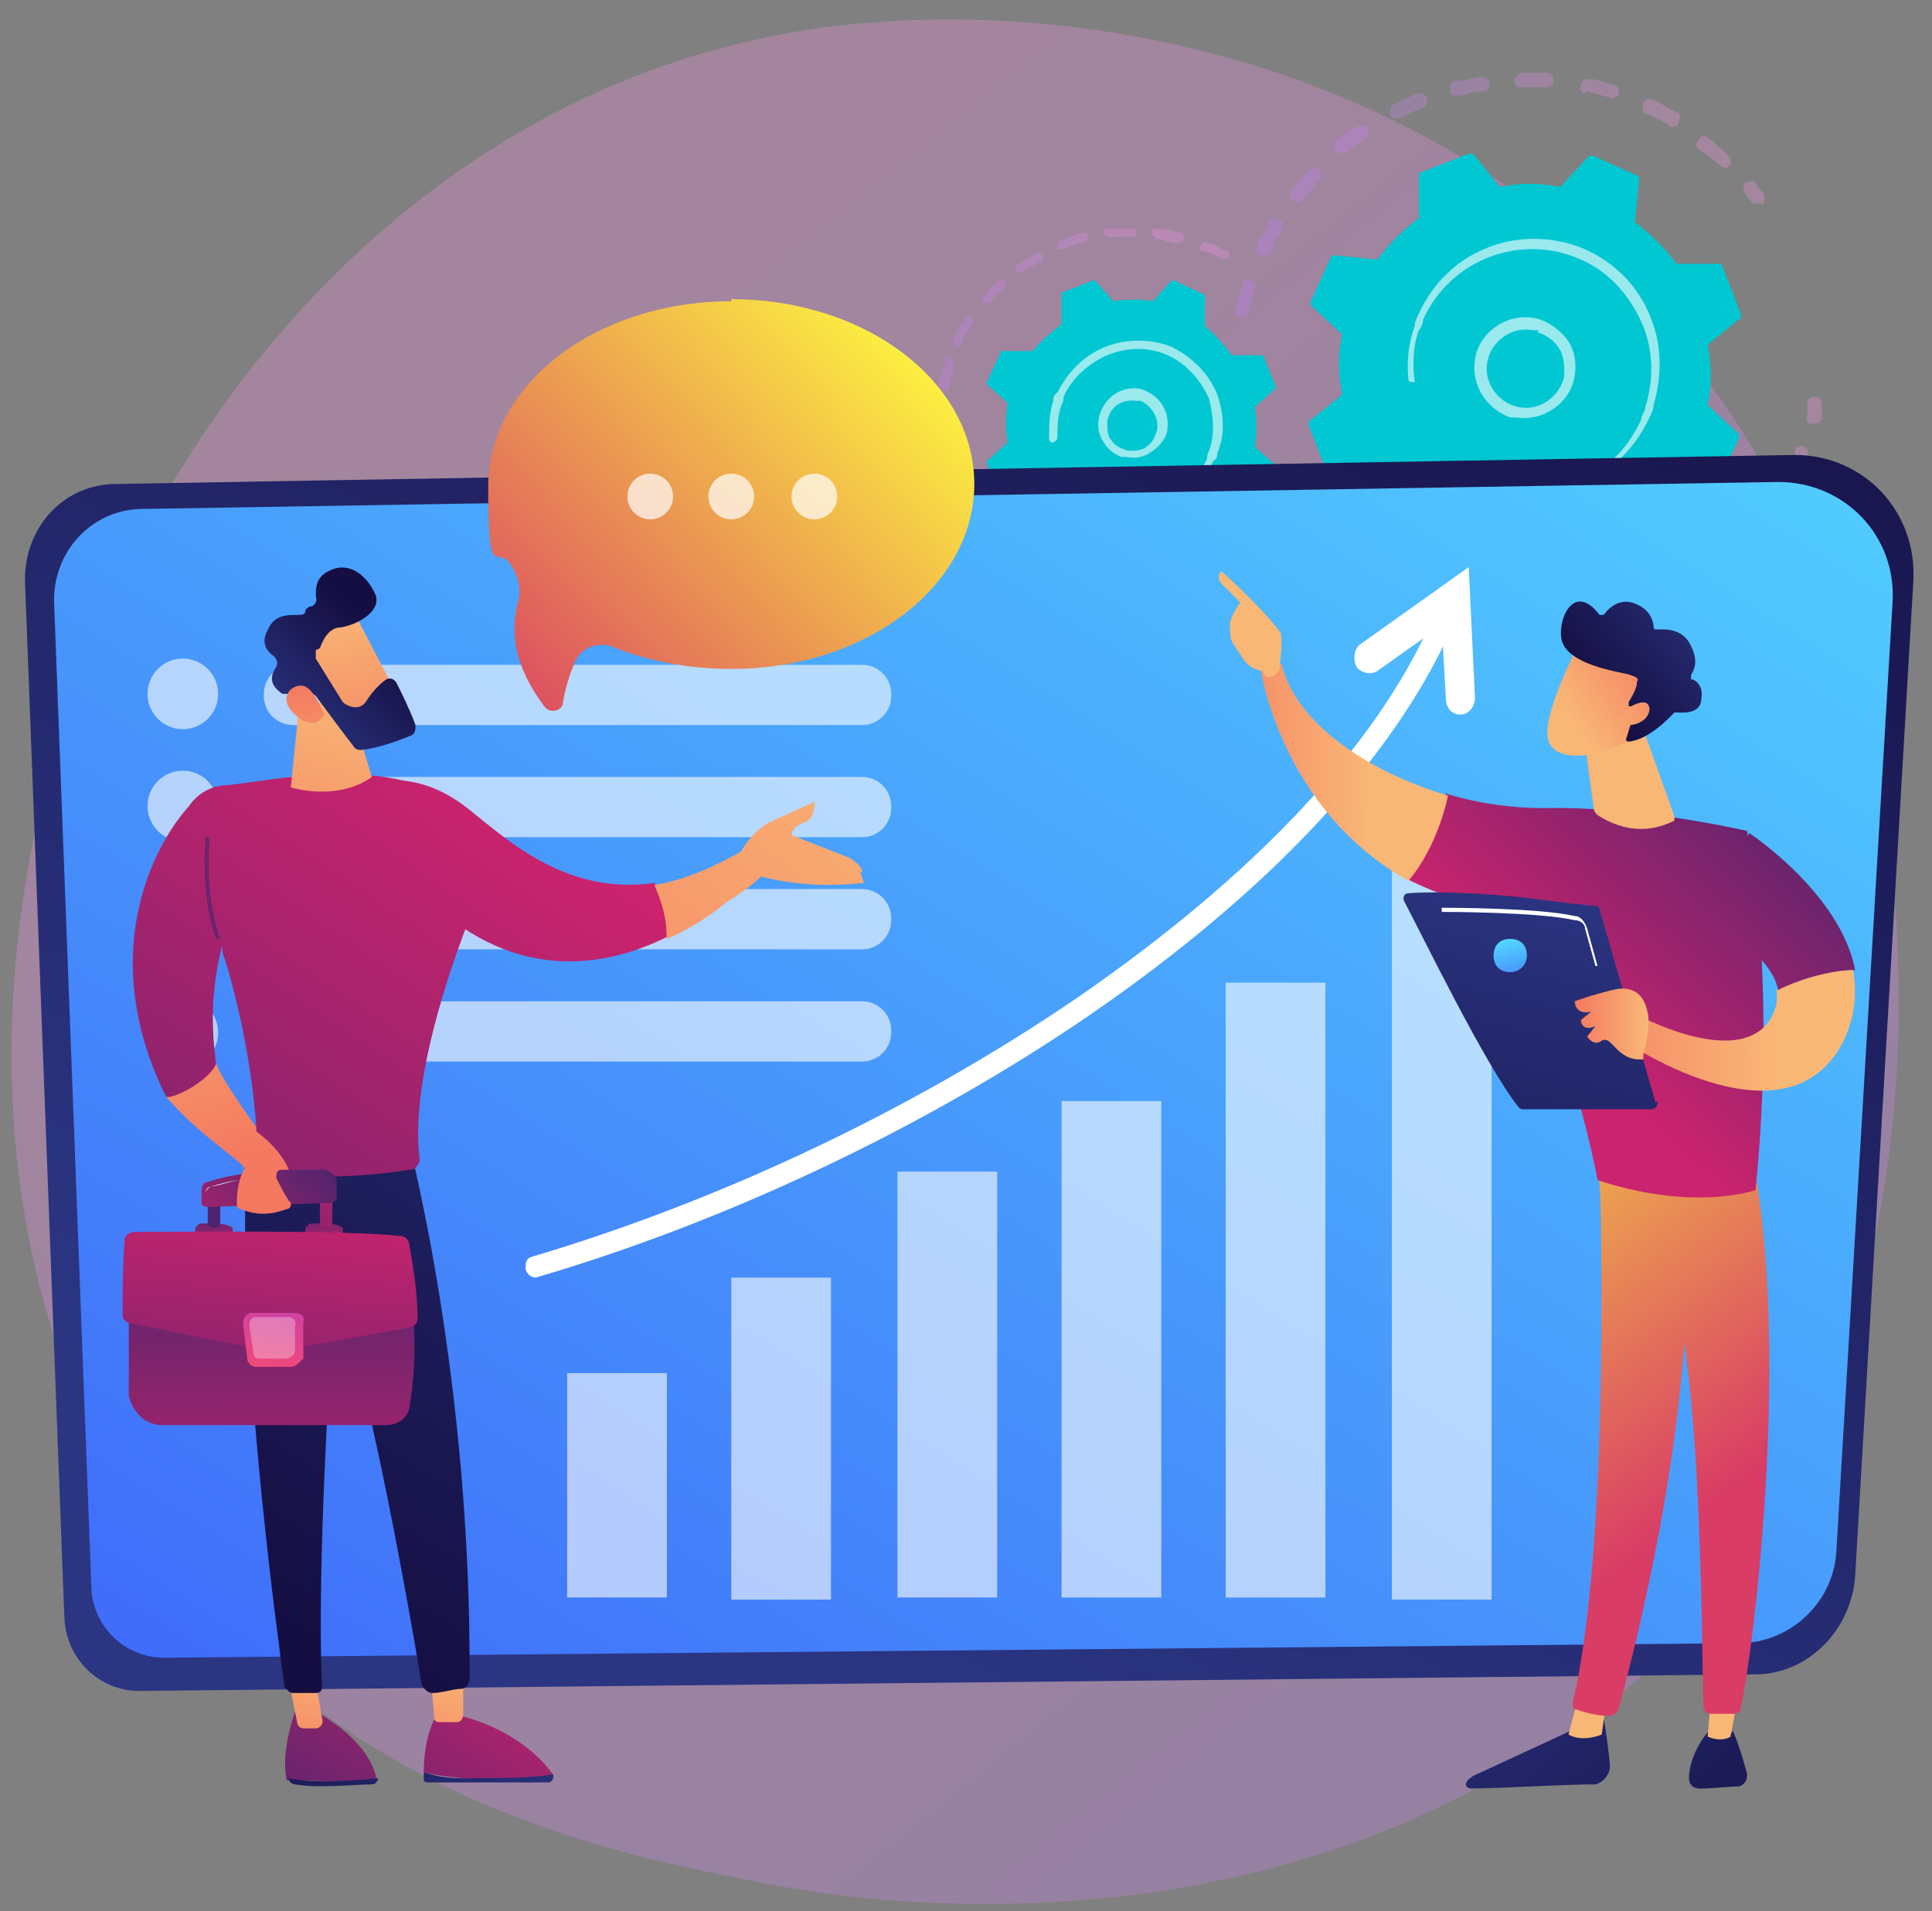 <svg width="93" height="92" viewBox="0 0 93 92" fill="none" xmlns="http://www.w3.org/2000/svg">
<rect x="0" y="0" width="93" height="92" fill="#808080" stroke="none"/>
<path opacity="0.3" d="M80.9 78.902C79 80.902 77.3 82.102 75.9 83.102C59.5 94.802 40.1 91.402 36 90.502C29.9 89.302 18.1 86.902 9.6 77.002C-3.3 62.002 -1.3 38.302 8.7 22.602C10.5 19.702 20.2 3.902 39.8 1.302C51.7 -0.198 65.5 2.902 75.5 11.202C96.5 28.702 95 64.102 80.9 78.902Z" fill="url(#paint0_linear_609_11211)"/>
<g opacity="0.3">
<path d="M59.7 15.3C59.5 15.3 59.4 15.1 59.5 14.9C59.5 14.5 59.7 14.1 59.8 13.7C59.8 13.5 60.1 13.4 60.2 13.5C60.4 13.5 60.5 13.8 60.4 13.9C60.3 14.3 60.2 14.6 60.1 15C60.1 15.2 59.9 15.3 59.7 15.3ZM60.7 12.3C60.5 12.3 60.4 12 60.5 11.8C60.7 11.4 60.9 11.1 61.1 10.7C61.1 10.5 61.4 10.5 61.6 10.6C61.8 10.6 61.8 10.9 61.7 11.1C61.5 11.4 61.3 11.8 61.2 12.1C61.2 12.3 60.9 12.3 60.8 12.3H60.7ZM62.3 9.6C62.3 9.6 62.3 9.6 62.2 9.6C62 9.5 62 9.3 62.2 9.1C62.4 8.8 62.7 8.5 63 8.2C63.1 8.1 63.4 8 63.5 8.2C63.6 8.3 63.7 8.6 63.5 8.7C63.2 9 63 9.3 62.7 9.6C62.7 9.7 62.4 9.8 62.3 9.7V9.6ZM64.5 7.4C64.5 7.4 64.4 7.4 64.3 7.3C64.2 7.1 64.2 6.9 64.3 6.8C64.6 6.5 64.9 6.3 65.3 6.1C65.5 6 65.7 6.1 65.8 6.1C65.9 6.3 65.8 6.5 65.8 6.6C65.5 6.8 65.2 7.1 64.9 7.3C64.9 7.3 64.7 7.4 64.6 7.3L64.5 7.4ZM67.1 5.7C67.1 5.7 66.9 5.7 66.9 5.5C66.9 5.3 66.9 5.1 67.1 5C67.5 4.8 67.8 4.7 68.2 4.5C68.4 4.5 68.6 4.5 68.7 4.7C68.7 4.9 68.7 5.1 68.5 5.2C68.1 5.3 67.8 5.5 67.4 5.7C67.4 5.7 67.2 5.7 67.1 5.7ZM70 4.6C69.9 4.6 69.8 4.5 69.8 4.3C69.8 4.1 69.8 3.9 70.1 3.9C70.5 3.9 70.9 3.7 71.3 3.7C71.5 3.7 71.7 3.8 71.7 4C71.7 4.2 71.6 4.4 71.4 4.4C71 4.4 70.6 4.5 70.3 4.6C70.3 4.6 70.2 4.6 70.1 4.6H70ZM82.8 7.9C82.8 7.9 82.8 7.9 82.7 7.9C82.4 7.6 82.1 7.4 81.8 7.2C81.6 7.1 81.6 6.9 81.8 6.7C81.9 6.5 82.1 6.5 82.3 6.7C82.6 6.9 82.9 7.2 83.2 7.5C83.3 7.6 83.4 7.9 83.2 8C83.2 8.1 83 8.1 82.8 8V7.9ZM73.1 4.2C73 4.2 72.9 4 72.9 3.9C72.9 3.7 73.1 3.5 73.3 3.5C73.7 3.5 74.1 3.5 74.5 3.5C74.7 3.5 74.8 3.7 74.8 3.9C74.8 4.1 74.6 4.2 74.4 4.2C74 4.2 73.6 4.2 73.2 4.2C73.2 4.2 73.2 4.2 73.1 4.2ZM80.3 6C80 5.8 79.6 5.6 79.3 5.5C79.1 5.5 79 5.2 79.1 5C79.1 4.8 79.4 4.7 79.6 4.8C80 5 80.3 5.2 80.7 5.4C80.9 5.4 80.9 5.7 80.8 5.9C80.8 6.1 80.5 6.1 80.4 6.1L80.3 6ZM76.3 4.5C76.1 4.5 76 4.3 76.1 4.1C76.1 3.9 76.3 3.8 76.5 3.8C76.9 3.8 77.3 4 77.7 4.1C77.9 4.1 78 4.4 77.9 4.5C77.9 4.7 77.6 4.8 77.5 4.7C77.1 4.6 76.8 4.5 76.4 4.4L76.3 4.5Z" fill="url(#paint1_linear_609_11211)"/>
<path d="M84.5 9.802C84.5 9.802 84.4 9.802 84.3 9.702C84.2 9.602 84.1 9.402 84 9.302C83.9 9.102 83.9 8.902 84 8.802C84.2 8.702 84.4 8.702 84.5 8.802C84.6 9.002 84.7 9.102 84.9 9.302C85 9.502 84.9 9.702 84.9 9.802C84.9 9.802 84.7 9.802 84.6 9.802H84.5Z" fill="url(#paint2_linear_609_11211)"/>
</g>
<g opacity="0.3">
<path d="M87.2 20.401C87 20.401 86.9 20.201 87 20.002C87 19.802 87 19.601 87 19.401C87 19.201 87.2 19.102 87.4 19.102C87.6 19.102 87.7 19.302 87.7 19.502C87.7 19.701 87.7 19.902 87.7 20.102C87.7 20.302 87.5 20.401 87.3 20.401H87.2Z" fill="url(#paint3_linear_609_11211)"/>
<path d="M69.001 31.5C68.8 31.5 68.701 31.4 68.501 31.3C68.3 31.3 68.201 31 68.301 30.8C68.301 30.6 68.601 30.5 68.801 30.6C69.201 30.7 69.501 30.8 69.901 30.9C70.101 30.9 70.201 31.2 70.201 31.3C70.201 31.5 69.901 31.6 69.801 31.6C69.601 31.6 69.3 31.5 69.1 31.4L69.001 31.5ZM66.801 30.5C66.401 30.3 66.101 30.1 65.801 29.9C65.601 29.8 65.6 29.6 65.701 29.4C65.8 29.2 66.001 29.2 66.201 29.3C66.501 29.5 66.9 29.7 67.201 29.9C67.4 29.9 67.401 30.2 67.301 30.4C67.301 30.6 67.001 30.6 66.901 30.6L66.801 30.5ZM71.501 32.1C71.3 32.1 71.201 31.9 71.301 31.7C71.301 31.5 71.501 31.4 71.701 31.4C72.1 31.4 72.501 31.4 72.801 31.5C73.001 31.5 73.201 31.7 73.1 31.9C73.1 32.1 72.9 32.3 72.701 32.2C72.3 32.2 71.9 32.2 71.501 32.1ZM64.301 28.8C64.301 28.8 64.3 28.8 64.201 28.8C63.901 28.5 63.601 28.3 63.301 28C63.201 27.9 63.201 27.6 63.301 27.5C63.401 27.4 63.701 27.4 63.801 27.5C64.101 27.8 64.3 28 64.6 28.3C64.8 28.4 64.8 28.7 64.6 28.8C64.6 28.9 64.3 29 64.201 28.9L64.301 28.8ZM74.6 32.1C74.501 32.1 74.401 31.9 74.401 31.8C74.401 31.6 74.501 31.4 74.701 31.4C75.1 31.4 75.501 31.4 75.801 31.2C76.001 31.2 76.201 31.2 76.201 31.5C76.201 31.7 76.201 31.9 75.901 31.9C75.501 31.9 75.1 32 74.701 32.1C74.701 32.1 74.701 32.1 74.6 32.1ZM77.6 31.5C77.501 31.5 77.401 31.4 77.401 31.3C77.401 31.1 77.4 30.9 77.6 30.8C78.001 30.7 78.3 30.6 78.701 30.4C78.9 30.4 79.1 30.4 79.201 30.6C79.201 30.8 79.201 31 79.001 31.1C78.6 31.3 78.301 31.4 77.901 31.5H77.701H77.6ZM80.401 30.2C80.401 30.2 80.201 30.2 80.201 30C80.1 29.8 80.201 29.6 80.301 29.5C80.601 29.3 81.001 29.1 81.301 28.9C81.501 28.8 81.701 28.9 81.801 28.9C81.901 29.1 81.801 29.3 81.801 29.4C81.501 29.6 81.101 29.8 80.801 30.1C80.801 30.1 80.6 30.1 80.501 30.1L80.401 30.2ZM82.901 28.4C82.901 28.4 82.8 28.4 82.701 28.4C82.6 28.3 82.6 28 82.701 27.9C83.001 27.6 83.201 27.4 83.501 27.1C83.6 27 83.9 26.9 84.001 27.1C84.1 27.2 84.201 27.5 84.001 27.6C83.701 27.9 83.4 28.2 83.201 28.5C83.201 28.5 83.001 28.6 82.801 28.5L82.901 28.4ZM84.901 26.1C84.701 26 84.701 25.8 84.901 25.6C85.101 25.3 85.3 25 85.501 24.6C85.501 24.4 85.8 24.4 86.001 24.5C86.201 24.5 86.201 24.8 86.1 25C85.9 25.3 85.701 25.7 85.501 26C85.501 26.1 85.201 26.2 85.1 26.1H84.901ZM86.301 23.3C86.101 23.3 86.001 23 86.1 22.8C86.201 22.5 86.301 22.3 86.401 22C86.401 22 86.401 21.8 86.401 21.7C86.401 21.5 86.701 21.4 86.801 21.5C87.001 21.5 87.1 21.8 87.001 21.9C87.001 22 87.001 22.1 87.001 22.2C87.001 22.5 86.8 22.8 86.701 23C86.701 23.2 86.401 23.3 86.301 23.2V23.3Z" fill="url(#paint4_linear_609_11211)"/>
<path d="M62.1 26.602C62.1 26.602 62 26.602 61.9 26.502C61.8 26.302 61.7 26.201 61.6 26.002C61.5 25.802 61.6 25.602 61.6 25.502C61.8 25.401 62 25.502 62.1 25.502C62.2 25.701 62.3 25.802 62.4 26.002C62.5 26.201 62.4 26.401 62.4 26.502C62.4 26.502 62.2 26.502 62.1 26.502V26.602Z" fill="url(#paint5_linear_609_11211)"/>
</g>
<path d="M63.9 22.798C63.9 22.798 63.9 22.898 64.1 22.898H66.1C66.6 23.598 67.3 24.298 68.1 24.898L67.9 26.898C67.9 26.898 67.9 26.999 67.9 27.099L70.1 28.099C70.1 28.099 70.2 28.099 70.3 28.099L71.7 26.599C72.7 26.799 73.6 26.799 74.6 26.599L75.9 28.199C75.9 28.199 76 28.199 76.1 28.199L78.4 27.298C78.4 27.298 78.5 27.299 78.5 27.099V25.099C79.2 24.599 79.9 23.899 80.5 23.099L82.5 23.298C82.5 23.298 82.6 23.298 82.7 23.298L83.7 21.099C83.7 21.099 83.7 20.998 83.7 20.898L82.2 19.498C82.4 18.498 82.4 17.599 82.2 16.599L83.8 15.298C83.8 15.298 83.8 15.199 83.8 15.099L82.9 12.798C82.9 12.798 82.9 12.699 82.7 12.699H80.7C80.2 11.999 79.5 11.299 78.7 10.699L78.9 8.699C78.9 8.699 78.9 8.599 78.9 8.499L76.7 7.499C76.7 7.499 76.6 7.499 76.5 7.499L75.1 8.999C74.1 8.799 73.2 8.799 72.2 8.999L70.9 7.398C70.9 7.398 70.8 7.398 70.7 7.398L68.4 8.298C68.4 8.298 68.3 8.299 68.3 8.499V10.498C67.6 10.998 66.9 11.698 66.3 12.498L64.3 12.298C64.3 12.298 64.2 12.298 64.1 12.298L63.1 14.498C63.1 14.498 63.1 14.599 63.1 14.699L64.6 16.099C64.4 17.099 64.4 17.998 64.6 18.998L63 20.298C63 20.298 63 20.398 63 20.498L63.9 22.798Z" fill="#00C7D2"/>
<path opacity="0.6" d="M72.699 20.098C71.599 19.698 70.799 18.597 70.999 17.297C71.2 15.997 72.499 15.097 73.799 15.297C74.4 15.397 74.999 15.797 75.4 16.297C75.799 16.797 75.9 17.498 75.799 18.098C75.6 19.398 74.299 20.298 72.999 20.098C72.9 20.098 72.799 20.098 72.6 20.098H72.699ZM74.1 15.898C74.1 15.898 73.9 15.898 73.799 15.898C72.799 15.697 71.799 16.398 71.6 17.398C71.4 18.398 72.1 19.398 73.1 19.598C74.1 19.798 75.1 19.098 75.299 18.098C75.299 17.598 75.299 17.098 74.999 16.698C74.799 16.398 74.4 16.098 73.999 15.998L74.1 15.898Z" fill="white"/>
<path opacity="0.6" d="M71.7 23.497C71.5 23.497 71.3 23.397 71.1 23.297C71.1 23.297 71 23.297 70.9 23.297C70.6 23.197 70.3 22.997 70.1 22.797C70.1 22.797 70.1 22.697 70.1 22.597C70.1 22.597 70.2 22.597 70.3 22.597C70.6 22.797 71 22.997 71.4 23.197C73.3 23.997 75.3 23.797 76.9 22.697C77.8 22.097 78.5 21.297 79 20.197C79 19.997 79.2 19.797 79.2 19.597C79.6 18.297 79.6 16.997 79.1 15.697C78.5 14.297 77.5 13.097 76.1 12.497C73.2 11.197 69.8 12.497 68.5 15.397C68.5 15.597 68.4 15.797 68.3 15.897C68 16.697 68 17.597 68.1 18.397C68.1 18.397 68.1 18.397 68 18.397C68 18.397 67.8 18.397 67.8 18.297C67.7 17.397 67.8 16.497 68.1 15.697C68.1 15.497 68.2 15.297 68.3 15.097C69.7 11.997 73.2 10.697 76.3 11.997C77.8 12.697 78.9 13.797 79.5 15.397C80 16.697 80 18.097 79.6 19.497C79.6 19.697 79.5 19.897 79.4 20.097C78.7 21.597 77.6 22.697 76 23.297C74.7 23.797 73.3 23.797 71.9 23.397L71.7 23.497Z" fill="white"/>
<g opacity="0.3">
<path d="M45.1 20.398C45.1 20.398 44.9 20.299 44.9 20.199C44.9 19.999 44.9 19.799 44.9 19.599C44.9 19.499 45 19.398 45.1 19.398C45.2 19.398 45.3 19.499 45.3 19.599C45.3 19.799 45.3 19.999 45.3 20.099C45.3 20.199 45.2 20.298 45.1 20.298V20.398Z" fill="url(#paint6_linear_609_11211)"/>
<path d="M45.301 18.7C45.201 18.7 45.101 18.6 45.201 18.4C45.201 18.1 45.401 17.8 45.501 17.5C45.501 17.5 45.501 17.4 45.501 17.3C45.501 17.2 45.701 17.1 45.801 17.2C45.901 17.2 46.001 17.4 45.901 17.5C45.901 17.5 45.901 17.6 45.901 17.7C45.901 18 45.701 18.3 45.701 18.6C45.701 18.7 45.601 18.8 45.401 18.8L45.301 18.7ZM46.001 16.6C45.901 16.6 45.801 16.4 45.901 16.3C46.101 15.9 46.301 15.6 46.501 15.3C46.501 15.2 46.701 15.2 46.801 15.3C46.901 15.3 46.901 15.5 46.801 15.6C46.601 15.9 46.401 16.2 46.201 16.6C46.201 16.7 46.001 16.7 45.901 16.7L46.001 16.6ZM47.301 14.6C47.301 14.6 47.201 14.4 47.301 14.3C47.601 14 47.801 13.7 48.101 13.5C48.101 13.5 48.301 13.5 48.401 13.5C48.401 13.5 48.401 13.7 48.401 13.8C48.101 14.1 47.901 14.3 47.601 14.6H47.401H47.301ZM49.001 13.1C49.001 13.1 49.001 13.1 48.901 13.1C48.901 13 48.901 12.9 48.901 12.8C49.201 12.6 49.601 12.4 49.901 12.2C50.001 12.2 50.101 12.2 50.201 12.2C50.201 12.3 50.201 12.4 50.201 12.5C49.901 12.7 49.501 12.9 49.201 13.1C49.201 13.1 49.101 13.1 49.001 13.1ZM51.001 12C51.001 12 50.901 12 50.901 11.9C50.901 11.8 50.901 11.7 51.001 11.6C51.401 11.5 51.701 11.3 52.101 11.2C52.201 11.2 52.301 11.2 52.401 11.4C52.401 11.5 52.401 11.6 52.201 11.7C51.801 11.7 51.501 11.9 51.101 12H51.001ZM53.301 11.4C53.301 11.4 53.201 11.4 53.101 11.2C53.101 11.1 53.101 11 53.301 11C53.701 11 54.101 11 54.501 11C54.601 11 54.701 11 54.701 11.2C54.701 11.3 54.701 11.4 54.501 11.4C54.101 11.4 53.701 11.4 53.401 11.4H53.301ZM55.601 11.4C55.601 11.4 55.401 11.3 55.401 11.2C55.401 11.1 55.501 11 55.601 11C56.001 11 56.401 11.1 56.801 11.2C56.901 11.2 57.001 11.4 57.001 11.5C57.001 11.6 56.801 11.7 56.701 11.7C56.301 11.7 56.001 11.5 55.601 11.5V11.4ZM58.901 12.5C58.601 12.3 58.301 12.2 58.001 12.1C58.001 12.1 58.001 12.1 57.901 12.1C57.801 12.1 57.701 11.9 57.801 11.8C57.801 11.7 58.001 11.6 58.101 11.7C58.101 11.7 58.101 11.7 58.201 11.7C58.501 11.8 58.801 12 59.101 12.1C59.201 12.1 59.201 12.3 59.101 12.4C59.101 12.4 58.901 12.5 58.801 12.5H58.901Z" fill="url(#paint7_linear_609_11211)"/>
</g>
<g opacity="0.3">
<path d="M51.6 29.7C51.5 29.7 51.4 29.5 51.5 29.4C51.5 29.3 51.7 29.2 51.8 29.3C52.2 29.4 52.5 29.5 52.9 29.6C53 29.6 53.1 29.7 53.1 29.9C53.1 30 53 30.1 52.8 30.1C52.4 30.1 52 29.9 51.7 29.8L51.6 29.7ZM50.6 29.2C50.2 29 49.9 28.9 49.6 28.7C49.5 28.7 49.5 28.5 49.6 28.4C49.6 28.3 49.8 28.3 49.9 28.4C50.2 28.6 50.5 28.8 50.9 28.9C51 28.9 51.1 29.1 51 29.2C51 29.3 50.8 29.4 50.7 29.3L50.6 29.2ZM53.9 30.1C53.9 30.1 53.7 30 53.7 29.9C53.7 29.8 53.8 29.7 53.9 29.7C54.3 29.7 54.6 29.7 55 29.7C55.1 29.7 55.2 29.7 55.2 29.9C55.2 30 55.2 30.1 55 30.1C54.6 30.1 54.2 30.1 53.8 30.1H53.9ZM48.6 28.1C48.3 27.9 48 27.6 47.7 27.3C47.7 27.3 47.7 27.1 47.7 27C47.7 27 47.9 27 48 27C48.3 27.3 48.5 27.5 48.8 27.7C48.8 27.7 48.9 27.9 48.8 28C48.8 28 48.6 28.1 48.6 28V28.1ZM56.1 29.9C56.1 29.9 56 29.9 56 29.7C56 29.6 56 29.5 56.2 29.4C56.6 29.4 56.9 29.2 57.3 29.1C57.4 29.1 57.5 29.1 57.6 29.2C57.6 29.3 57.6 29.4 57.5 29.5C57.1 29.6 56.8 29.7 56.4 29.8C56.4 29.8 56.4 29.8 56.3 29.8L56.1 29.9ZM58.3 29.2C58.3 29.2 58.2 29.2 58.2 29.1C58.2 29 58.2 28.9 58.3 28.8C58.6 28.6 59 28.5 59.3 28.3C59.4 28.3 59.5 28.3 59.6 28.3C59.6 28.4 59.6 28.5 59.6 28.6C59.3 28.8 58.9 29 58.6 29.1C58.6 29.1 58.5 29.1 58.4 29.1L58.3 29.2ZM60.2 28.1C60.2 28.1 60.2 28.1 60.1 28.1C60.1 28.1 60.1 27.9 60.1 27.8C60.4 27.6 60.7 27.3 60.9 27.1C60.9 27.1 61.1 27.1 61.2 27.1C61.2 27.1 61.2 27.3 61.2 27.4C60.9 27.7 60.6 27.9 60.3 28.2C60.3 28.2 60.2 28.2 60.1 28.2L60.2 28.1Z" fill="url(#paint8_linear_609_11211)"/>
<path d="M47.001 26.499C47.001 26.499 47.001 26.499 46.901 26.499C46.801 26.299 46.701 26.199 46.601 25.999C46.601 25.899 46.601 25.799 46.601 25.699C46.701 25.699 46.801 25.699 46.901 25.699C47.001 25.799 47.101 25.999 47.201 26.099C47.201 26.099 47.201 26.299 47.201 26.399C47.201 26.399 47.101 26.399 47.001 26.399V26.499Z" fill="url(#paint9_linear_609_11211)"/>
</g>
<path d="M48.1 23.8C48.1 23.8 48.1 23.8 48.2 23.8H49.6C50 24.3 50.4 24.8 50.9 25.2V26.6C50.8 26.6 50.9 26.6 50.9 26.7L52.4 27.4C52.4 27.4 52.4 27.4 52.5 27.4L53.4 26.4C54 26.5 54.7 26.5 55.3 26.4L56.2 27.4C56.2 27.4 56.2 27.4 56.3 27.4L57.8 26.8C57.8 26.8 57.8 26.8 57.8 26.7V25.3C58.3 24.9 58.8 24.5 59.2 24H60.6C60.6 24.1 60.6 24 60.7 24L61.4 22.5C61.4 22.5 61.4 22.5 61.4 22.4L60.4 21.5C60.5 20.9 60.5 20.2 60.4 19.6L61.4 18.7C61.4 18.7 61.4 18.7 61.4 18.6L60.8 17.1C60.8 17.1 60.8 17.1 60.7 17.1H59.3C58.9 16.6 58.5 16.1 58 15.7V14.3C58.1 14.3 58 14.3 58 14.2L56.5 13.5C56.5 13.5 56.5 13.5 56.4 13.5L55.5 14.5C54.9 14.4 54.2 14.4 53.6 14.5L52.7 13.5C52.7 13.5 52.7 13.5 52.6 13.5L51.1 14.1C51.1 14.1 51.1 14.1 51.1 14.2V15.6C50.6 16 50.1 16.4 49.7 16.9H48.3C48.3 16.8 48.3 16.9 48.2 16.9L47.5 18.4C47.5 18.4 47.5 18.4 47.5 18.5L48.5 19.4C48.4 20 48.4 20.7 48.5 21.3L47.5 22.2C47.5 22.2 47.5 22.2 47.5 22.3L48.1 23.8Z" fill="#00C7D2"/>
<path opacity="0.6" d="M54 21.998C53.7 21.898 53.4 21.698 53.2 21.398C52.9 20.998 52.8 20.598 52.9 20.098C53.1 19.198 53.9 18.598 54.8 18.698C55.7 18.898 56.3 19.698 56.2 20.598C56.2 20.998 55.9 21.398 55.5 21.698C55.1 21.998 54.7 22.098 54.2 21.998H54ZM54.9 19.298C54.9 19.298 54.8 19.298 54.7 19.298C54 19.198 53.4 19.598 53.3 20.298C53.3 20.598 53.3 20.998 53.5 21.198C53.7 21.498 54 21.598 54.3 21.698C54.6 21.698 55 21.698 55.2 21.498C55.5 21.298 55.6 20.998 55.7 20.698C55.8 20.098 55.4 19.498 54.9 19.298Z" fill="white"/>
<path opacity="0.6" d="M53.3 24.398C53.2 24.398 53 24.398 52.9 24.198C52.6 24.098 52.4 23.898 52.2 23.798C52.2 23.798 52.1 23.598 52.2 23.598C52.2 23.598 52.4 23.498 52.5 23.598C52.7 23.798 52.9 23.898 53.2 23.998C53.8 24.198 54.4 24.298 55 24.298C55.3 24.298 55.7 24.198 56 24.098C56.9 23.698 57.7 22.998 58.1 22.098C58.1 21.998 58.1 21.898 58.2 21.698C58.5 20.898 58.4 19.998 58.2 19.198C57.8 18.298 57.1 17.498 56.2 17.098C55.3 16.698 54.3 16.698 53.3 17.098C52.4 17.498 51.6 18.198 51.2 19.098C51.2 19.198 51.2 19.298 51.1 19.498C50.9 19.998 50.9 20.598 50.9 21.098C50.9 21.098 50.9 21.198 50.7 21.298C50.6 21.298 50.5 21.298 50.5 21.098C50.5 20.498 50.5 19.898 50.7 19.298C50.7 19.198 50.7 18.998 50.9 18.898C51.4 17.898 52.2 17.098 53.2 16.698C54.2 16.298 55.4 16.298 56.4 16.698C57.4 17.198 58.2 17.998 58.6 18.998C58.9 19.898 59 20.898 58.6 21.798C58.6 21.898 58.6 22.098 58.4 22.198C57.5 24.198 55.3 25.098 53.3 24.498V24.398Z" fill="white"/>
<path d="M5.4 23.302L86.4 21.902C89.7 21.902 92.3 24.602 92.1 28.002L89.3 75.902C89.1 78.502 87 80.603 84.5 80.603L6.7 81.402C4.8 81.402 3.2 79.902 3.1 77.902L1.2 27.902C1.2 25.402 3 23.402 5.4 23.302Z" fill="url(#paint10_linear_609_11211)"/>
<path d="M6.701 24.503L85.601 23.203C88.801 23.203 91.301 25.803 91.101 29.003L88.401 74.603C88.301 77.103 86.201 79.103 83.701 79.103L7.901 79.803C6.001 79.803 4.501 78.303 4.401 76.503L2.601 28.903C2.601 26.503 4.401 24.603 6.701 24.503Z" fill="url(#paint11_linear_609_11211)"/>
<g opacity="0.6">
<path d="M32.101 66.102H27.301V76.901H32.101V66.102Z" fill="white"/>
<path d="M40.001 61.504H35.201V77.004H40.001V61.504Z" fill="white"/>
<path d="M48.001 56.402H43.201V76.902H48.001V56.402Z" fill="white"/>
<path d="M55.901 53.004H51.101V76.904H55.901V53.004Z" fill="white"/>
<path d="M63.801 47.305H59.001V76.905H63.801V47.305Z" fill="white"/>
<path d="M71.801 40.703H67.001V77.003H71.801V40.703Z" fill="white"/>
</g>
<path d="M70.3 34.401C69.9 34.401 69.6 34.101 69.6 33.601L69.4 30.101L66.3 32.301C66 32.501 65.5 32.401 65.3 32.101C65.1 31.701 65.2 31.201 65.5 31.001L70.7 27.301L71 33.601C71 34.001 70.7 34.401 70.3 34.401Z" fill="white"/>
<path d="M25.801 61.5C25.601 61.5 25.401 61.4 25.301 61.1C25.301 60.8 25.301 60.6 25.601 60.5C34.701 57.8 44.001 53.4 51.901 48C60.301 42.2 66.201 36 68.901 29.9C69.001 29.7 69.301 29.5 69.601 29.7C69.801 29.8 70.001 30.1 69.801 30.4C67.001 36.6 61.001 43 52.401 48.9C44.501 54.3 35.001 58.8 25.801 61.5C25.801 61.5 25.801 61.5 25.701 61.5H25.801Z" fill="white"/>
<g opacity="0.6">
<path d="M41.5 32.004H14.1C13.327 32.004 12.7 32.631 12.7 33.404V33.504C12.7 34.277 13.327 34.904 14.1 34.904H41.5C42.273 34.904 42.9 34.277 42.9 33.504V33.404C42.9 32.631 42.273 32.004 41.5 32.004Z" fill="white"/>
<path d="M8.801 35.103C9.74 35.103 10.501 34.342 10.501 33.403C10.501 32.464 9.74 31.703 8.801 31.703C7.862 31.703 7.101 32.464 7.101 33.403C7.101 34.342 7.862 35.103 8.801 35.103Z" fill="white"/>
<path d="M41.5 37.402H14.1C13.327 37.402 12.7 38.029 12.7 38.802V38.902C12.7 39.675 13.327 40.302 14.1 40.302H41.5C42.273 40.302 42.9 39.675 42.9 38.902V38.802C42.9 38.029 42.273 37.402 41.5 37.402Z" fill="white"/>
<path d="M8.801 40.502C9.74 40.502 10.501 39.74 10.501 38.801C10.501 37.862 9.74 37.102 8.801 37.102C7.862 37.102 7.101 37.862 7.101 38.801C7.101 39.74 7.862 40.502 8.801 40.502Z" fill="white"/>
<path d="M41.5 42.801H14.1C13.327 42.801 12.7 43.428 12.7 44.201V44.301C12.7 45.074 13.327 45.701 14.1 45.701H41.5C42.273 45.701 42.9 45.074 42.9 44.301V44.201C42.9 43.428 42.273 42.801 41.5 42.801Z" fill="white"/>
<path d="M8.801 46.002C9.74 46.002 10.501 45.24 10.501 44.301C10.501 43.362 9.74 42.602 8.801 42.602C7.862 42.602 7.101 43.362 7.101 44.301C7.101 45.24 7.862 46.002 8.801 46.002Z" fill="white"/>
<path d="M41.5 48.203H14.1C13.327 48.203 12.7 48.83 12.7 49.603V49.703C12.7 50.476 13.327 51.103 14.1 51.103H41.5C42.273 51.103 42.9 50.476 42.9 49.703V49.603C42.9 48.83 42.273 48.203 41.5 48.203Z" fill="white"/>
<path d="M8.801 51.404C9.74 51.404 10.501 50.643 10.501 49.704C10.501 48.765 9.74 48.004 8.801 48.004C7.862 48.004 7.101 48.765 7.101 49.704C7.101 50.643 7.862 51.404 8.801 51.404Z" fill="white"/>
</g>
<path d="M77.2 82.699C77.2 82.699 77.4 83.899 77.5 84.999C77.5 85.399 77.2 85.799 76.8 85.899C75.3 85.899 72 86.099 70.8 86.099C70.6 86.099 70.5 85.899 70.6 85.799C70.6 85.699 70.8 85.599 70.9 85.499L76.3 82.999L77.2 82.799V82.699Z" fill="url(#paint12_linear_609_11211)"/>
<path d="M77.3 82.1L77.1 83.5C77.1 83.5 76.2 83.9 75.5 83.5L75.9 82L77.3 82.2V82.1Z" fill="url(#paint13_linear_609_11211)"/>
<path d="M77 56C77 56.4 77.6 74 75.7 82C75.7 82.1 75.7 82.3 75.9 82.3C76.2 82.4 76.8 82.6 77.4 82.6C77.6 82.6 77.8 82.5 77.9 82.3C78.4 80.5 80.9 71.2 81.2 62.4C81.5 52.6 81.2 62.1 81.2 62.1L80.9 56H77Z" fill="url(#paint14_linear_609_11211)"/>
<path d="M83.401 83.301C83.401 83.301 83.701 83.901 84.101 85.401C84.101 85.701 84.001 85.901 83.701 86.001C83.201 86.001 82.401 86.101 81.801 86.101C81.501 86.101 81.301 85.901 81.301 85.601C81.301 85.001 81.601 84.101 82.201 83.401H83.401V83.301Z" fill="url(#paint15_linear_609_11211)"/>
<path d="M83.7 81.501L83.3 83.601C83.3 83.601 82.9 83.901 82.2 83.601L82.4 81.301H83.7V81.501Z" fill="url(#paint16_linear_609_11211)"/>
<path d="M84.5 56.5C86.1 65.8 84.4 79.5 83.8 82.2C83.8 82.4 83.6 82.5 83.5 82.5C83.2 82.5 82.8 82.5 82.3 82.5C82.1 82.5 82 82.3 82 82.1C81.9 79.9 82 66.6 80.4 61.4C80.4 61.1 80.2 60.9 79.9 60.7L77.1 58.7L76.9 55.5L84.5 56.4V56.5Z" fill="url(#paint17_linear_609_11211)"/>
<path d="M74.4 38.903C79 38.803 84.1 40.003 84.1 40.003C85.6 48.003 84.5 57.303 84.5 57.303C80.9 58.303 76.9 56.803 76.9 56.803C76.3 53.403 73.4 44.003 73.4 44.003C71.1 43.703 69.3 43.103 67.7 42.303C68.9 40.903 69.4 39.203 69.6 38.203C71.2 38.703 72.9 38.903 74.3 38.903H74.4Z" fill="url(#paint18_linear_609_11211)"/>
<path d="M60.7 32.301C61.1 31.701 61.7 32.001 61.7 32.001C62.4 34.901 66 37.201 69.7 38.301C69.5 39.301 68.9 41.101 67.8 42.401C61.7 39.001 60.7 32.301 60.7 32.301Z" fill="url(#paint19_linear_609_11211)"/>
<path d="M60.8 32.4C60.8 32.6 61.3 32.8 61.6 32.2C61.6 31.9 61.8 30.6 61.6 30.4C60.6 29.1 58.8 27.5 58.8 27.5C58.5 27.8 58.8 28.1 58.8 28.1L59.7 29C59.5 29.3 59.3 29.6 59.2 30C59.2 30.3 59.2 30.6 59.3 30.9C59.5 31.2 59.7 31.5 59.9 31.8C60.3 32.3 60.8 32.3 60.8 32.3V32.4Z" fill="url(#paint20_linear_609_11211)"/>
<path d="M60.101 29.602L60.901 30.301L61.201 31.002L60.501 31.801C60.501 31.801 60.201 30.402 60.101 30.202C59.901 29.902 60.101 29.802 60.101 29.702V29.602Z" fill="url(#paint21_linear_609_11211)"/>
<path d="M82.5 44.602L84.2 40.102C84.2 40.102 88.6 43.002 89.3 46.702C88.5 46.702 87 47.002 85.6 47.702C85.3 45.902 82.5 44.502 82.5 44.502V44.602Z" fill="url(#paint22_linear_609_11211)"/>
<path d="M78.7 48.799C78.7 48.799 83.6 51.499 85.2 49.099C85.5 48.599 85.6 48.099 85.5 47.699C86.9 46.999 88.4 46.699 89.2 46.699C89.4 47.799 89.3 48.999 88.7 50.199C85.9 55.499 78 49.999 78 49.999L78.6 48.799H78.7Z" fill="url(#paint23_linear_609_11211)"/>
<path d="M79.1 35.102L80.6 39.301C80.6 39.301 80.6 39.401 80.6 39.502C80.2 39.702 78.8 40.401 77 39.301C76.8 39.201 76.7 39.001 76.7 38.801L76.2 35.102H79.2H79.1Z" fill="url(#paint24_linear_609_11211)"/>
<path d="M75.9 31.203C75.9 31.203 74.3 34.303 74.5 35.503C74.7 36.703 76.7 36.603 78.5 35.603L79.7 32.303L75.9 31.203Z" fill="url(#paint25_linear_609_11211)"/>
<path d="M78.4 34.001C78.4 34.001 78.4 33.901 78.4 33.801C78.5 33.601 78.8 33.201 78.8 32.801C78.8 32.801 79.1 32.601 78.1 32.401C77.1 32.201 75.5 31.801 75.2 30.901C74.9 30.001 75.7 27.901 77 29.602C77 29.602 77.1 29.602 77.2 29.602C77.4 29.302 78 28.701 78.8 29.102C79.5 29.401 79.6 30.002 79.6 30.202C79.6 30.202 79.6 30.301 79.7 30.301C80.1 30.301 81 30.201 81.4 31.102C81.8 31.901 81.5 32.301 81.4 32.501V32.702C81.6 32.702 82 33.002 81.9 33.602C81.9 34.401 81 34.301 80.7 34.301C80.7 34.301 80.7 34.301 80.6 34.301C80.4 34.501 79.4 35.602 78.4 35.702C78.4 35.702 78.2 35.701 78.3 35.501L78.7 34.202C78.7 34.202 78.7 34.101 78.7 34.001H78.5H78.4Z" fill="url(#paint26_linear_609_11211)"/>
<path d="M78.2 34.2C78.2 34.2 79.3 33.4 79.4 34.1C79.4 34.8 78.4 35.099 77.8 34.799L78.2 34.2Z" fill="url(#paint27_linear_609_11211)"/>
<path d="M79.7 53.1L77 43.8C77 43.7 76.9 43.6 76.8 43.6C76.3 43.6 74.9 43.4 73.3 43.2C71.4 43 69.1 42.9 67.8 43C67.6 43 67.5 43.2 67.6 43.4C68.4 44.9 71.5 51.3 73.1 53.3C73.1 53.3 73.2 53.4 73.3 53.4H79.5C79.7 53.4 79.8 53.2 79.8 53L79.7 53.1Z" fill="url(#paint28_linear_609_11211)"/>
<path d="M79.1 50.799C79.1 50.799 79.5 49.3 79.3 48.7C79.2 48.2 78.9 47.499 77.9 47.599C76.9 47.8 75.8 48.2 75.8 48.2C75.8 48.2 75.8 48.9 76.6 48.7L76.1 49.099C76.1 49.099 76.1 49.699 76.8 49.399L76.4 49.899C76.4 49.899 76.7 50.4 77.1 50.099C77.6 49.8 77.8 51.099 79.1 50.999V50.799Z" fill="url(#paint29_linear_609_11211)"/>
<path d="M73.499 45.999C73.499 46.399 73.199 46.799 72.699 46.799C72.199 46.799 71.899 46.499 71.899 45.999C71.899 45.499 72.199 45.199 72.699 45.199C73.199 45.199 73.499 45.499 73.499 45.999Z" fill="url(#paint30_linear_609_11211)"/>
<path d="M76.799 46.499L76.299 44.699C76.299 44.499 76.099 44.299 75.799 44.299C74.099 43.899 69.499 43.899 69.399 43.899V43.699C69.599 43.699 74.099 43.699 75.799 44.099C76.099 44.099 76.299 44.399 76.399 44.699L76.899 46.499H76.699H76.799Z" fill="white"/>
<path d="M35.2 14.502C28.7 14.502 23.5 18.502 23.5 23.402C23.5 28.302 23.9 26.103 24.6 27.203C25 27.803 25.1 28.503 24.9 29.102C24.6 30.402 24.7 32.002 26.2 34.002C26.5 34.402 27.1 34.202 27.1 33.802C27.2 33.202 27.4 32.502 27.7 31.802C28 31.202 28.7 30.902 29.4 31.102C31.1 31.802 33.1 32.203 35.2 32.203C41.7 32.203 46.9 28.202 46.9 23.302C46.9 18.402 41.7 14.402 35.2 14.402V14.502Z" fill="url(#paint31_linear_609_11211)"/>
<g opacity="0.7">
<path d="M31.3 25.001C31.908 25.001 32.4 24.508 32.4 23.901C32.4 23.293 31.908 22.801 31.3 22.801C30.693 22.801 30.2 23.293 30.2 23.901C30.2 24.508 30.693 25.001 31.3 25.001Z" fill="white"/>
<path d="M35.201 25.001C35.808 25.001 36.301 24.508 36.301 23.901C36.301 23.293 35.808 22.801 35.201 22.801C34.593 22.801 34.101 23.293 34.101 23.901C34.101 24.508 34.593 25.001 35.201 25.001Z" fill="white"/>
<path d="M39.201 25.001C39.808 25.001 40.301 24.508 40.301 23.901C40.301 23.293 39.808 22.801 39.201 22.801C38.593 22.801 38.101 23.293 38.101 23.901C38.101 24.508 38.593 25.001 39.201 25.001Z" fill="white"/>
</g>
<path d="M10.401 51.203C10.101 51.903 8.801 52.503 8.001 52.803C9.401 54.403 10.401 55.003 11.801 56.203L12.301 57.303L13.401 55.703C13.401 55.703 10.801 52.303 10.401 51.203Z" fill="url(#paint32_linear_609_11211)"/>
<path d="M18.1 85.502C17.6 83.602 15.2 82.402 15.2 82.402H14.2C13.6 84.202 13.7 85.203 13.8 85.703C14.6 85.703 16.2 85.803 18.1 85.703V85.502Z" fill="url(#paint33_linear_609_11211)"/>
<path d="M13.9 85.602C13.9 85.802 14.1 85.901 14.2 85.901C15.3 86.101 17.1 85.901 17.9 85.901C18.1 85.901 18.2 85.702 18.2 85.602C16.4 85.802 14.7 85.802 13.9 85.602Z" fill="url(#paint34_linear_609_11211)"/>
<path d="M13.9 80.902L14.3 82.902C14.3 83.002 14.4 83.203 14.6 83.203C14.8 83.203 15 83.203 15.2 83.203C15.4 83.203 15.6 83.003 15.5 82.703L15.2 81.002H13.9V80.902Z" fill="url(#paint35_linear_609_11211)"/>
<path d="M22.3 85.605C21.2 85.605 20.7 85.405 20.4 85.305C20.4 85.405 20.4 85.505 20.4 85.605C20.4 85.705 20.4 85.805 20.6 85.805H26.4C26.6 85.805 26.7 85.505 26.6 85.405C25.8 85.405 23.9 85.605 22.3 85.605Z" fill="url(#paint36_linear_609_11211)"/>
<path d="M26.6 85.401C26.1 84.701 24.8 83.302 22.2 82.602H21C21 82.602 20.4 83.501 20.4 85.301C20.7 85.401 21.2 85.502 22.3 85.602C23.9 85.602 25.9 85.601 26.6 85.401Z" fill="url(#paint37_linear_609_11211)"/>
<path d="M20.7 80.705C20.7 80.705 20.9 82.205 20.9 82.705C20.9 82.805 21 82.905 21.1 82.905C21.3 82.905 21.7 82.905 22 82.905C22.2 82.905 22.3 82.705 22.3 82.505V80.305L20.7 80.605V80.705Z" fill="url(#paint38_linear_609_11211)"/>
<path d="M19.701 55.102C19.701 55.102 22.701 66.501 22.601 80.801C22.601 81.101 22.401 81.301 22.201 81.301C21.801 81.301 21.301 81.501 20.801 81.501C20.601 81.501 20.401 81.302 20.301 81.102C19.901 78.602 17.501 64.802 16.101 62.502C16.101 62.502 15.201 74.802 15.501 81.202C15.501 81.402 15.401 81.501 15.201 81.501C15.001 81.501 14.601 81.501 14.101 81.501C13.901 81.501 13.801 81.302 13.701 81.202C13.401 79.102 11.701 66.701 11.801 57.801C11.801 57.301 13.101 55.102 13.101 55.102H19.601H19.701Z" fill="url(#paint39_linear_609_11211)"/>
<path d="M23.901 41.302C23.401 40.702 23.001 40.002 22.601 39.402C22.101 38.502 22.601 40.002 22.401 38.902C18.701 36.202 13.101 37.602 10.901 37.802C10.201 37.802 9.501 38.202 9.101 38.802C7.201 40.902 4.701 46.202 8.001 52.802C8.401 52.902 10.101 52.002 10.401 51.202C10.201 49.702 10.101 47.802 10.701 45.502C10.701 45.702 10.701 45.902 10.801 46.102C12.301 51.002 12.401 55.002 12.401 55.902C12.401 56.002 12.401 56.102 12.601 56.202C14.601 57.002 18.501 56.502 19.801 56.302C20.001 56.302 20.201 56.002 20.201 55.802C19.601 51.202 22.801 43.502 23.701 41.602C23.701 41.502 23.801 41.302 24.001 41.202L23.901 41.302Z" fill="url(#paint40_linear_609_11211)"/>
<path d="M14.401 33.905L14.001 37.905C14.001 37.905 16.201 38.605 17.901 37.405L16.801 33.805H14.501L14.401 33.905Z" fill="url(#paint41_linear_609_11211)"/>
<path d="M17.001 29.402L19.301 33.802L16.801 35.002L14.101 31.203C14.101 31.203 16.201 28.502 17.101 29.402H17.001Z" fill="url(#paint42_linear_609_11211)"/>
<path d="M15.201 31.303C15.201 31.403 15.201 31.503 15.201 31.703L16.501 33.803C16.601 33.903 17.201 34.303 17.601 33.803C17.901 33.303 18.301 32.904 18.601 32.703C18.801 32.603 19.001 32.703 19.101 32.903C19.301 33.303 19.701 34.103 20.001 34.903C20.001 35.103 20.001 35.303 19.801 35.403C19.301 35.603 18.301 36.003 17.401 36.103C17.301 36.103 17.101 36.103 17.001 35.903C16.601 35.403 15.501 33.903 15.201 33.503C14.901 33.203 14.201 33.303 13.901 33.403C13.801 33.403 13.701 33.403 13.601 33.403C13.301 33.203 12.801 32.803 13.301 32.103C13.401 31.903 13.301 31.703 13.201 31.603C12.901 31.403 12.501 31.003 12.901 30.303C13.201 29.603 13.801 29.603 14.301 29.603C14.501 29.603 14.701 29.603 14.701 29.403C14.701 29.403 14.701 29.303 14.901 29.203C15.101 29.203 15.301 29.003 15.201 28.703C15.201 28.303 15.201 27.803 15.801 27.503C16.901 26.903 17.801 27.904 18.101 28.703C18.301 29.503 17.101 30.104 16.401 30.203C15.801 30.203 15.501 30.904 15.401 31.203L15.201 31.303Z" fill="url(#paint43_linear_609_11211)"/>
<path d="M15.601 34.404C15.601 34.404 15.101 33.004 14.501 33.004C13.901 33.004 13.401 33.704 14.201 34.404C15.201 35.304 15.601 34.404 15.601 34.404Z" fill="url(#paint44_linear_609_11211)"/>
<path d="M10.401 45.205C9.601 43.005 9.901 40.305 9.901 40.305H10.101C10.101 40.305 9.801 43.005 10.601 45.205H10.401Z" fill="url(#paint45_linear_609_11211)"/>
<path d="M16.1 62.102C16.1 62.102 16.1 62.102 16 62.102C15.8 61.102 13.9 60.102 13.9 60.102C13.9 60.102 13.9 60.102 13.9 59.902C13.9 59.902 13.9 59.902 14.1 59.902C14.1 59.902 16.1 61.002 16.3 62.102V62.203L16.1 62.102Z" fill="url(#paint46_linear_609_11211)"/>
<path d="M31.5 42.505C27.3 43.105 24.5 40.504 22.5 38.904C19.8 36.804 17.7 37.804 17.7 37.804L20.6 43.304C24.9 47.404 29.3 46.505 32.1 45.105C32.1 44.005 31.9 43.205 31.5 42.505Z" fill="url(#paint47_linear_609_11211)"/>
<path d="M37.4 40.004L36 40.804C34.3 41.804 32.8 42.404 31.5 42.604C31.8 43.304 32.1 44.104 32.1 45.204C33.9 44.404 35 43.404 35 43.404C38.2 41.504 37.5 40.104 37.5 40.104L37.4 40.004Z" fill="url(#paint48_linear_609_11211)"/>
<path d="M41.501 42.002C41.501 41.702 41.201 41.501 40.901 41.301L38.101 40.202C38.101 40.202 38.101 39.802 38.701 39.602C39.301 39.402 39.201 38.602 39.201 38.602C39.201 38.602 38.301 39.002 37.001 39.602C36.301 40.002 35.901 40.602 35.601 41.102L36.301 42.102C38.001 42.602 39.801 42.702 41.601 42.502L41.401 42.002H41.501Z" fill="url(#paint49_linear_609_11211)"/>
<path d="M6.2 62.703V67.203C6.4 68.003 7 68.603 7.8 68.603H18.6C19.1 68.603 19.6 68.303 19.7 67.803C19.9 66.703 20.1 64.603 19.8 62.703H6.2Z" fill="url(#paint50_linear_609_11211)"/>
<path d="M9.4 59.407V59.107C9.4 59.107 9.5 59.007 9.6 58.907C9.9 58.907 10.8 58.807 11.2 59.107V59.507H9.4V59.407Z" fill="url(#paint51_linear_609_11211)"/>
<path d="M10.4 59.105H10.2C10.2 59.105 10 59.005 10 58.905V57.805H10.6V58.905C10.6 58.905 10.6 59.105 10.4 59.105Z" fill="url(#paint52_linear_609_11211)"/>
<path d="M14.7 59.407V59.107C14.7 59.107 14.8 59.007 14.9 58.907C15.2 58.907 16.1 58.807 16.5 59.107V59.507H14.7V59.407Z" fill="url(#paint53_linear_609_11211)"/>
<path d="M15.8 59.103H15.6C15.6 59.103 15.4 59.003 15.4 58.903V57.703H16V58.903C16 58.903 16 59.103 15.8 59.103Z" fill="url(#paint54_linear_609_11211)"/>
<path d="M10 58.105L15.9 57.905C16 57.905 16.2 57.805 16.2 57.705C16.2 57.505 16.2 57.205 16.2 56.905C16.2 56.605 15.9 56.305 15.5 56.305C14.4 56.305 11.6 56.305 10 56.905C9.8 56.905 9.7 57.105 9.7 57.305C9.7 57.505 9.7 57.705 9.7 57.905C9.7 58.005 9.8 58.105 10 58.105Z" fill="url(#paint55_linear_609_11211)"/>
<path d="M9.9 57.405C9.9 57.205 10.1 57.105 10.2 57.105C10.5 57.105 11.2 56.805 11.7 56.805C11.2 56.805 10.6 57.005 10.2 57.105C10.1 57.105 9.9 57.305 9.9 57.405Z" fill="white"/>
<path d="M6.6 59.305C8.5 59.305 16.8 59.205 19.3 59.505C19.5 59.505 19.7 59.705 19.7 59.905C19.8 60.505 20.1 62.005 20.1 63.505C20.1 63.705 19.9 63.905 19.7 63.905L14.2 64.905H12.2L6.3 63.705C6.1 63.705 5.9 63.505 5.9 63.305C5.9 62.605 5.9 60.805 6 59.705C6 59.505 6.2 59.305 6.5 59.305H6.6Z" fill="url(#paint56_linear_609_11211)"/>
<path d="M14 65.803H12.3C12.1 65.803 11.9 65.603 11.9 65.403L11.7 63.703C11.7 63.403 11.9 63.203 12.1 63.203H14.2C14.5 63.203 14.7 63.403 14.6 63.703V65.403C14.4 65.603 14.2 65.803 14 65.803Z" fill="url(#paint57_linear_609_11211)"/>
<path opacity="0.3" d="M13.8 65.406H12.5C12.3 65.406 12.2 65.306 12.2 65.106L12 63.806C12 63.606 12.1 63.406 12.3 63.406H13.9C14.1 63.406 14.3 63.606 14.2 63.806V65.106C14.1 65.306 13.9 65.406 13.8 65.406Z" fill="url(#paint58_linear_609_11211)"/>
<path d="M11.8 56.205C11.5 56.705 11.4 57.305 11.4 57.905C11.4 58.005 11.4 58.205 11.6 58.205C12.3 58.505 13 58.505 13.8 58.205C14 58.205 14.1 57.905 13.9 57.805C13.7 57.505 13.5 57.105 13.3 56.705C13.3 56.505 13.3 56.305 13.6 56.305H13.9C13.6 55.605 13 54.905 12.1 54.305L11.7 56.205H11.8Z" fill="url(#paint59_linear_609_11211)"/>
<defs>
<linearGradient id="paint0_linear_609_11211" x1="103" y1="118.702" x2="22.1" y2="18.202" gradientUnits="userSpaceOnUse">
<stop stop-color="#B37CFF"/>
<stop offset="1" stop-color="#F895E7"/>
</linearGradient>
<linearGradient id="paint1_linear_609_11211" x1="57.63" y1="8.794" x2="77.105" y2="15.197" gradientUnits="userSpaceOnUse">
<stop stop-color="#B37CFF"/>
<stop offset="1" stop-color="#F895E7"/>
</linearGradient>
<linearGradient id="paint2_linear_609_11211" x1="79.741" y1="10.381" x2="80.881" y2="10.755" gradientUnits="userSpaceOnUse">
<stop stop-color="#B37CFF"/>
<stop offset="1" stop-color="#F895E7"/>
</linearGradient>
<linearGradient id="paint3_linear_609_11211" x1="82.758" y1="21.057" x2="83.613" y2="21.338" gradientUnits="userSpaceOnUse">
<stop stop-color="#B37CFF"/>
<stop offset="1" stop-color="#F895E7"/>
</linearGradient>
<linearGradient id="paint4_linear_609_11211" x1="60.759" y1="23.612" x2="80.804" y2="30.203" gradientUnits="userSpaceOnUse">
<stop stop-color="#B37CFF"/>
<stop offset="1" stop-color="#F895E7"/>
</linearGradient>
<linearGradient id="paint5_linear_609_11211" x1="57.358" y1="27.233" x2="58.498" y2="27.608" gradientUnits="userSpaceOnUse">
<stop stop-color="#B37CFF"/>
<stop offset="1" stop-color="#F895E7"/>
</linearGradient>
<linearGradient id="paint6_linear_609_11211" x1="40.795" y1="21.258" x2="41.27" y2="21.414" gradientUnits="userSpaceOnUse">
<stop stop-color="#B37CFF"/>
<stop offset="1" stop-color="#F895E7"/>
</linearGradient>
<linearGradient id="paint7_linear_609_11211" x1="42.572" y1="14.895" x2="53.496" y2="18.487" gradientUnits="userSpaceOnUse">
<stop stop-color="#B37CFF"/>
<stop offset="1" stop-color="#F895E7"/>
</linearGradient>
<linearGradient id="paint8_linear_609_11211" x1="43.981" y1="26.938" x2="56.425" y2="31.03" gradientUnits="userSpaceOnUse">
<stop stop-color="#B37CFF"/>
<stop offset="1" stop-color="#F895E7"/>
</linearGradient>
<linearGradient id="paint9_linear_609_11211" x1="42.401" y1="27.26" x2="43.256" y2="27.541" gradientUnits="userSpaceOnUse">
<stop stop-color="#B37CFF"/>
<stop offset="1" stop-color="#F895E7"/>
</linearGradient>
<linearGradient id="paint10_linear_609_11211" x1="33.1" y1="77.502" x2="72.7" y2="-6.498" gradientUnits="userSpaceOnUse">
<stop stop-color="#2B3582"/>
<stop offset="1" stop-color="#150E42"/>
</linearGradient>
<linearGradient id="paint11_linear_609_11211" x1="77.001" y1="2.203" x2="-1.299" y2="125.003" gradientUnits="userSpaceOnUse">
<stop stop-color="#53D8FF"/>
<stop offset="1" stop-color="#3840F7"/>
</linearGradient>
<linearGradient id="paint12_linear_609_11211" x1="67.07" y1="73.947" x2="86.955" y2="95.174" gradientUnits="userSpaceOnUse">
<stop stop-color="#2B3582"/>
<stop offset="1" stop-color="#150E42"/>
</linearGradient>
<linearGradient id="paint13_linear_609_11211" x1="73.483" y1="75.492" x2="71.683" y2="75.507" gradientUnits="userSpaceOnUse">
<stop stop-color="#F9B776"/>
<stop offset="1" stop-color="#F47960"/>
</linearGradient>
<linearGradient id="paint14_linear_609_11211" x1="65.258" y1="49.663" x2="82.256" y2="72.315" gradientUnits="userSpaceOnUse">
<stop stop-color="#FDF53F"/>
<stop offset="1" stop-color="#D93C65"/>
</linearGradient>
<linearGradient id="paint15_linear_609_11211" x1="71.435" y1="69.809" x2="91.324" y2="91.136" gradientUnits="userSpaceOnUse">
<stop stop-color="#2B3582"/>
<stop offset="1" stop-color="#150E42"/>
</linearGradient>
<linearGradient id="paint16_linear_609_11211" x1="79.782" y1="75.337" x2="78.283" y2="75.35" gradientUnits="userSpaceOnUse">
<stop stop-color="#F9B776"/>
<stop offset="1" stop-color="#F47960"/>
</linearGradient>
<linearGradient id="paint17_linear_609_11211" x1="68.239" y1="47.437" x2="85.237" y2="70.089" gradientUnits="userSpaceOnUse">
<stop stop-color="#FDF53F"/>
<stop offset="1" stop-color="#D93C65"/>
</linearGradient>
<linearGradient id="paint18_linear_609_11211" x1="75.2" y1="49.803" x2="87.5" y2="37.103" gradientUnits="userSpaceOnUse">
<stop stop-color="#CB236D"/>
<stop offset="1" stop-color="#4C246D"/>
</linearGradient>
<linearGradient id="paint19_linear_609_11211" x1="65.885" y1="29.857" x2="56.886" y2="29.936" gradientUnits="userSpaceOnUse">
<stop stop-color="#F9B776"/>
<stop offset="1" stop-color="#F47960"/>
</linearGradient>
<linearGradient id="paint20_linear_609_11211" x1="58.552" y1="34.663" x2="64.672" y2="48.31" gradientUnits="userSpaceOnUse">
<stop stop-color="#F9B776"/>
<stop offset="1" stop-color="#F47960"/>
</linearGradient>
<linearGradient id="paint21_linear_609_11211" x1="56.933" y1="23.837" x2="54.3" y2="20.06" gradientUnits="userSpaceOnUse">
<stop stop-color="#F9B776"/>
<stop offset="1" stop-color="#F47960"/>
</linearGradient>
<linearGradient id="paint22_linear_609_11211" x1="78" y1="52.502" x2="90.3" y2="39.702" gradientUnits="userSpaceOnUse">
<stop stop-color="#CB236D"/>
<stop offset="1" stop-color="#4C246D"/>
</linearGradient>
<linearGradient id="paint23_linear_609_11211" x1="85.494" y1="42.285" x2="74.195" y2="42.383" gradientUnits="userSpaceOnUse">
<stop stop-color="#F9B776"/>
<stop offset="1" stop-color="#F47960"/>
</linearGradient>
<linearGradient id="paint24_linear_609_11211" x1="76.689" y1="30.264" x2="72.289" y2="30.302" gradientUnits="userSpaceOnUse">
<stop stop-color="#F9B776"/>
<stop offset="1" stop-color="#F47960"/>
</linearGradient>
<linearGradient id="paint25_linear_609_11211" x1="76.117" y1="35.532" x2="80.944" y2="32.448" gradientUnits="userSpaceOnUse">
<stop stop-color="#F9B776"/>
<stop offset="1" stop-color="#F47960"/>
</linearGradient>
<linearGradient id="paint26_linear_609_11211" x1="83.569" y1="29.296" x2="77.246" y2="34.393" gradientUnits="userSpaceOnUse">
<stop stop-color="#2B3582"/>
<stop offset="1" stop-color="#150E42"/>
</linearGradient>
<linearGradient id="paint27_linear_609_11211" x1="77.396" y1="36.648" x2="81.818" y2="33.874" gradientUnits="userSpaceOnUse">
<stop stop-color="#F9B776"/>
<stop offset="1" stop-color="#F47960"/>
</linearGradient>
<linearGradient id="paint28_linear_609_11211" x1="75" y1="42.4" x2="68.8" y2="68.4" gradientUnits="userSpaceOnUse">
<stop stop-color="#2B3582"/>
<stop offset="1" stop-color="#150E42"/>
</linearGradient>
<linearGradient id="paint29_linear_609_11211" x1="79.3" y1="49.299" x2="75.8" y2="49.299" gradientUnits="userSpaceOnUse">
<stop stop-color="#F9B776"/>
<stop offset="1" stop-color="#F47960"/>
</linearGradient>
<linearGradient id="paint30_linear_609_11211" x1="72.499" y1="45.199" x2="73.499" y2="48.998" gradientUnits="userSpaceOnUse">
<stop stop-color="#53D8FF"/>
<stop offset="1" stop-color="#3840F7"/>
</linearGradient>
<linearGradient id="paint31_linear_609_11211" x1="43.5" y1="15.402" x2="22.8" y2="35.402" gradientUnits="userSpaceOnUse">
<stop stop-color="#FDF53F"/>
<stop offset="1" stop-color="#D93C65"/>
</linearGradient>
<linearGradient id="paint32_linear_609_11211" x1="7.501" y1="42.704" x2="11.101" y2="55.803" gradientUnits="userSpaceOnUse">
<stop stop-color="#F9B776"/>
<stop offset="1" stop-color="#F47960"/>
</linearGradient>
<linearGradient id="paint33_linear_609_11211" x1="21.5" y1="76.002" x2="12.599" y2="89.302" gradientUnits="userSpaceOnUse">
<stop stop-color="#CB236D"/>
<stop offset="1" stop-color="#4C246D"/>
</linearGradient>
<linearGradient id="paint34_linear_609_11211" x1="24.7" y1="78.905" x2="8.906" y2="91.206" gradientUnits="userSpaceOnUse">
<stop stop-color="#2B3582"/>
<stop offset="1" stop-color="#150E42"/>
</linearGradient>
<linearGradient id="paint35_linear_609_11211" x1="15" y1="79.002" x2="14.2" y2="86.303" gradientUnits="userSpaceOnUse">
<stop stop-color="#F9B776"/>
<stop offset="1" stop-color="#F47960"/>
</linearGradient>
<linearGradient id="paint36_linear_609_11211" x1="27.5" y1="82.405" x2="11.7" y2="94.805" gradientUnits="userSpaceOnUse">
<stop stop-color="#2B3582"/>
<stop offset="1" stop-color="#150E42"/>
</linearGradient>
<linearGradient id="paint37_linear_609_11211" x1="26.8" y1="79.602" x2="17.9" y2="92.901" gradientUnits="userSpaceOnUse">
<stop stop-color="#CB236D"/>
<stop offset="1" stop-color="#4C246D"/>
</linearGradient>
<linearGradient id="paint38_linear_609_11211" x1="21.8" y1="79.805" x2="21" y2="87.005" gradientUnits="userSpaceOnUse">
<stop stop-color="#F9B776"/>
<stop offset="1" stop-color="#F47960"/>
</linearGradient>
<linearGradient id="paint39_linear_609_11211" x1="38.401" y1="36.202" x2="12.001" y2="77.301" gradientUnits="userSpaceOnUse">
<stop stop-color="#2B3582"/>
<stop offset="1" stop-color="#150E42"/>
</linearGradient>
<linearGradient id="paint40_linear_609_11211" x1="21.501" y1="37.202" x2="-2.8" y2="73.402" gradientUnits="userSpaceOnUse">
<stop stop-color="#CB236D"/>
<stop offset="1" stop-color="#4C246D"/>
</linearGradient>
<linearGradient id="paint41_linear_609_11211" x1="16.901" y1="32.905" x2="13.701" y2="46.505" gradientUnits="userSpaceOnUse">
<stop stop-color="#F9B776"/>
<stop offset="1" stop-color="#F47960"/>
</linearGradient>
<linearGradient id="paint42_linear_609_11211" x1="13.676" y1="29.523" x2="15.221" y2="38.674" gradientUnits="userSpaceOnUse">
<stop stop-color="#F9B776"/>
<stop offset="1" stop-color="#F47960"/>
</linearGradient>
<linearGradient id="paint43_linear_609_11211" x1="11.965" y1="33.82" x2="16.56" y2="28.944" gradientUnits="userSpaceOnUse">
<stop stop-color="#2B3582"/>
<stop offset="1" stop-color="#150E42"/>
</linearGradient>
<linearGradient id="paint44_linear_609_11211" x1="12.274" y1="39.47" x2="12.013" y2="33.041" gradientUnits="userSpaceOnUse">
<stop stop-color="#F9B776"/>
<stop offset="1" stop-color="#F47960"/>
</linearGradient>
<linearGradient id="paint45_linear_609_11211" x1="39.599" y1="11.302" x2="-0.105" y2="53.7" gradientUnits="userSpaceOnUse">
<stop stop-color="#CB236D"/>
<stop offset="1" stop-color="#4C246D"/>
</linearGradient>
<linearGradient id="paint46_linear_609_11211" x1="16.8" y1="57.802" x2="14.6" y2="61.802" gradientUnits="userSpaceOnUse">
<stop stop-color="#2B3582"/>
<stop offset="1" stop-color="#150E42"/>
</linearGradient>
<linearGradient id="paint47_linear_609_11211" x1="25.8" y1="40.104" x2="1.5" y2="76.305" gradientUnits="userSpaceOnUse">
<stop stop-color="#CB236D"/>
<stop offset="1" stop-color="#4C246D"/>
</linearGradient>
<linearGradient id="paint48_linear_609_11211" x1="41.6" y1="32.604" x2="22.299" y2="57.304" gradientUnits="userSpaceOnUse">
<stop stop-color="#F9B776"/>
<stop offset="1" stop-color="#F47960"/>
</linearGradient>
<linearGradient id="paint49_linear_609_11211" x1="44.201" y1="34.602" x2="24.901" y2="59.301" gradientUnits="userSpaceOnUse">
<stop stop-color="#F9B776"/>
<stop offset="1" stop-color="#F47960"/>
</linearGradient>
<linearGradient id="paint50_linear_609_11211" x1="13.2" y1="75.503" x2="13" y2="59.103" gradientUnits="userSpaceOnUse">
<stop stop-color="#CB236D"/>
<stop offset="1" stop-color="#4C246D"/>
</linearGradient>
<linearGradient id="paint51_linear_609_11211" x1="10.3" y1="60.307" x2="10.2" y2="58.407" gradientUnits="userSpaceOnUse">
<stop stop-color="#CB236D"/>
<stop offset="1" stop-color="#4C246D"/>
</linearGradient>
<linearGradient id="paint52_linear_609_11211" x1="10.3" y1="71.508" x2="10.3" y2="62.506" gradientUnits="userSpaceOnUse">
<stop stop-color="#CB236D"/>
<stop offset="1" stop-color="#4C246D"/>
</linearGradient>
<linearGradient id="paint53_linear_609_11211" x1="15.7" y1="60.107" x2="15.6" y2="58.207" gradientUnits="userSpaceOnUse">
<stop stop-color="#CB236D"/>
<stop offset="1" stop-color="#4C246D"/>
</linearGradient>
<linearGradient id="paint54_linear_609_11211" x1="18.4" y1="55.703" x2="11.001" y2="62.603" gradientUnits="userSpaceOnUse">
<stop stop-color="#CB236D"/>
<stop offset="1" stop-color="#4C246D"/>
</linearGradient>
<linearGradient id="paint55_linear_609_11211" x1="9.1" y1="61.806" x2="15.001" y2="55.105" gradientUnits="userSpaceOnUse">
<stop stop-color="#CB236D"/>
<stop offset="1" stop-color="#4C246D"/>
</linearGradient>
<linearGradient id="paint56_linear_609_11211" x1="13.5" y1="57.405" x2="11.6" y2="75.705" gradientUnits="userSpaceOnUse">
<stop stop-color="#CB236D"/>
<stop offset="1" stop-color="#4C246D"/>
</linearGradient>
<linearGradient id="paint57_linear_609_11211" x1="13.7" y1="59.704" x2="12.9" y2="65.803" gradientUnits="userSpaceOnUse">
<stop stop-color="#A737D5"/>
<stop offset="1" stop-color="#EF497A"/>
</linearGradient>
<linearGradient id="paint58_linear_609_11211" x1="12" y1="64.506" x2="14.3" y2="64.506" gradientUnits="userSpaceOnUse">
<stop stop-color="white"/>
<stop offset="1" stop-color="white"/>
</linearGradient>
<linearGradient id="paint59_linear_609_11211" x1="8.7" y1="42.404" x2="12.201" y2="55.505" gradientUnits="userSpaceOnUse">
<stop stop-color="#F9B776"/>
<stop offset="1" stop-color="#F47960"/>
</linearGradient>
</defs>
</svg>
